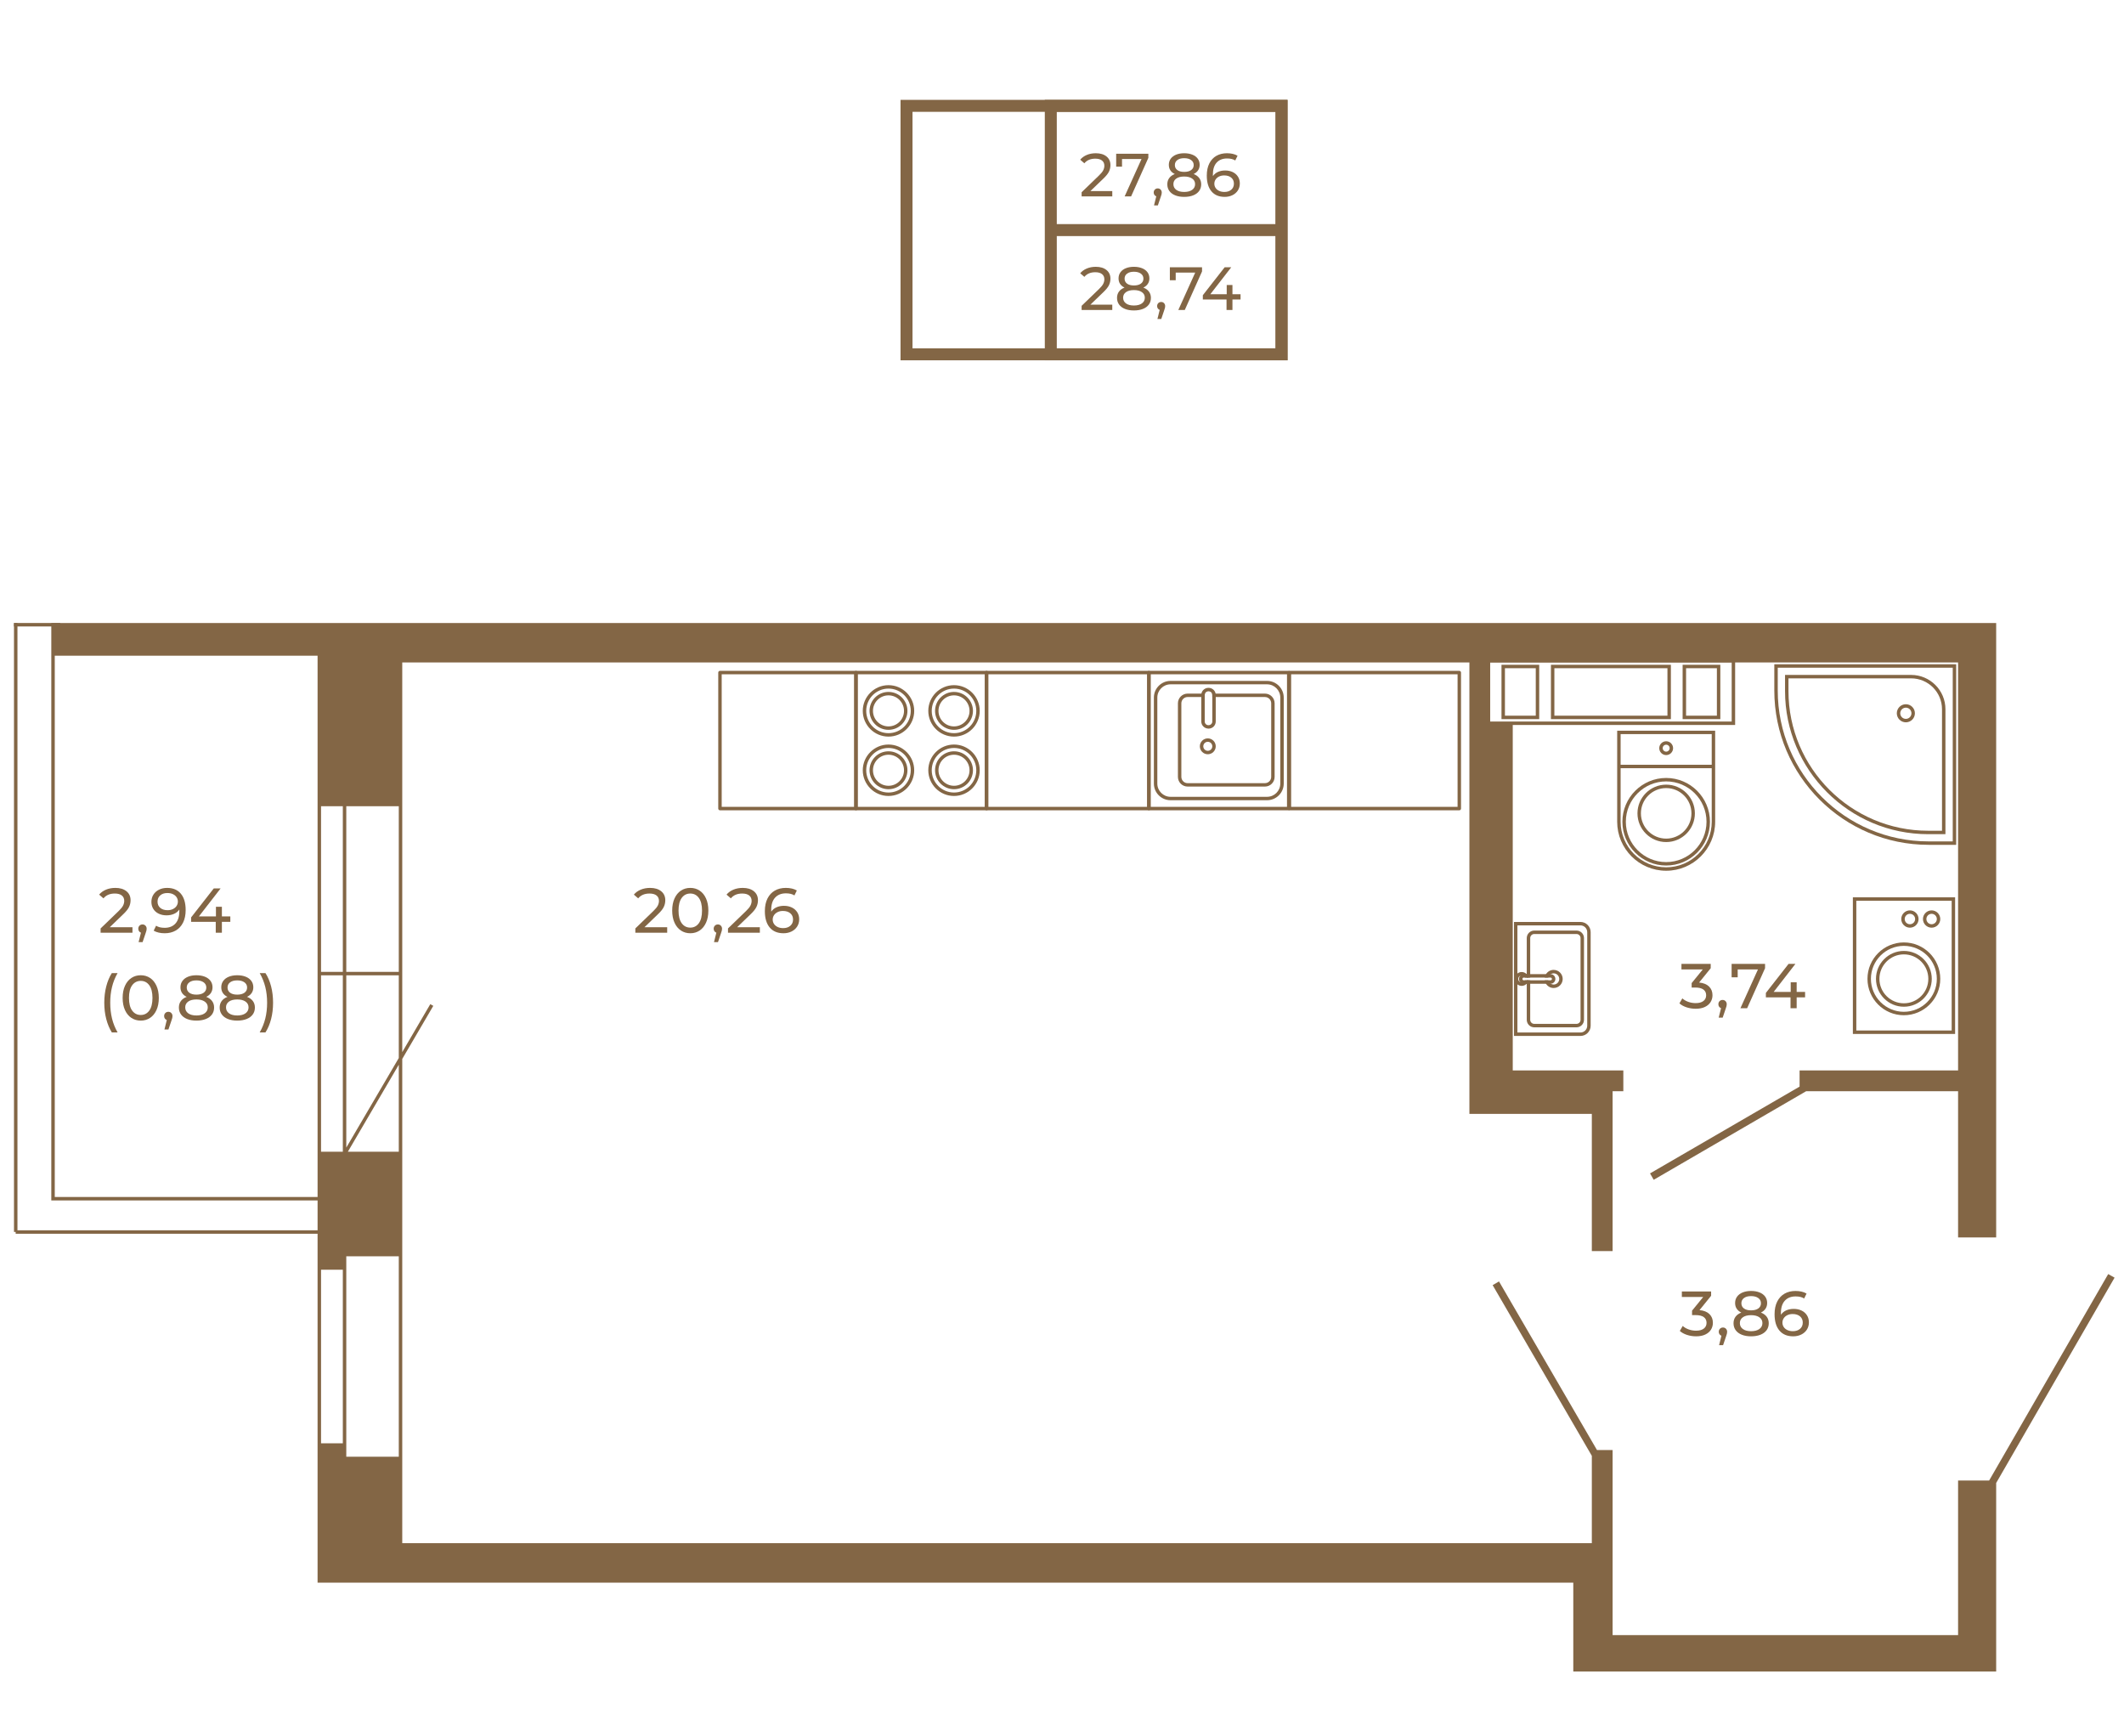 <?xml version="1.0" encoding="UTF-8"?>
<!DOCTYPE svg PUBLIC "-//W3C//DTD SVG 1.1//EN" "http://www.w3.org/Graphics/SVG/1.1/DTD/svg11.dtd">
<!-- Creator: CorelDRAW 2020 (64-Bit) -->
<svg xmlns="http://www.w3.org/2000/svg" xml:space="preserve" width="2096px" height="1713px" version="1.1" style="shape-rendering:geometricPrecision; text-rendering:geometricPrecision; image-rendering:optimizeQuality; fill-rule:evenodd; clip-rule:evenodd"
viewBox="0 0 4142.55 3385.19"
 xmlns:xlink="http://www.w3.org/1999/xlink"
 xmlns:xodm="http://www.corel.com/coreldraw/odm/2003">
 <defs>
  <style type="text/css">
   <![CDATA[
    .str0 {stroke:#836645;stroke-width:23.35;stroke-miterlimit:10}
    .fil1 {fill:none}
    .fil2 {fill:none;fill-rule:nonzero}
    .fil0 {fill:#836645;fill-rule:nonzero}
   ]]>
  </style>
 </defs>
 <g id="Слой_x0020_1">
  <g id="_2650053535008">
   <g>
    <g>
     <g>
      <g>
       <g>
        <g>
         <path class="fil0" d="M3249.63 1697.8c-52.69,0 -95.55,-42.86 -95.55,-95.55l0 -177.56 191.09 0 0 177.56c0,52.69 -42.86,95.55 -95.54,95.55zm-88.84 -266.4l0 0 0 170.85c0,48.99 39.85,88.84 88.84,88.84 48.98,0 88.84,-39.85 88.84,-88.84l0 -170.85 -177.68 0z"/>
        </g>
       </g>
      </g>
     </g>
    </g>
   </g>
   <g>
    <g>
     <g>
      <g>
       <g>
        <g>
         <path class="fil0" d="M3249.63 1472.26c-7.44,0 -13.49,-6.06 -13.49,-13.49 0,-7.44 6.05,-13.49 13.49,-13.49 7.43,0 13.48,6.05 13.48,13.49 0,7.43 -6.05,13.49 -13.48,13.49zm0 -20.27l0 0c-3.74,0 -6.78,3.04 -6.78,6.78 0,3.74 3.04,6.78 6.78,6.78 3.74,0 6.78,-3.04 6.78,-6.78 0,-3.74 -3.04,-6.78 -6.78,-6.78z"/>
        </g>
       </g>
      </g>
     </g>
    </g>
   </g>
   <g>
    <g>
     <g>
      <g>
       <g>
        <g>
         <polygon class="fil0" points="3341.82,1497.83 3157.43,1497.83 3157.43,1491.12 3341.82,1491.12 "/>
        </g>
       </g>
      </g>
     </g>
    </g>
   </g>
   <g>
    <g>
     <g>
      <g>
       <g>
        <g>
         <path class="fil0" d="M3249.63 1687.63c-47.08,0 -85.38,-38.3 -85.38,-85.38 0,-47.08 38.3,-85.38 85.38,-85.38 47.08,0 85.38,38.3 85.38,85.38 0,47.08 -38.3,85.38 -85.38,85.38zm0 -164.05l0 0c-43.38,0 -78.67,35.29 -78.67,78.67 0,43.38 35.29,78.67 78.67,78.67 43.38,0 78.67,-35.29 78.67,-78.67 0,-43.38 -35.29,-78.67 -78.67,-78.67z"/>
        </g>
       </g>
      </g>
     </g>
    </g>
   </g>
   <g>
    <g>
     <g>
      <g>
       <g>
        <g>
         <path class="fil0" d="M3249.63 1641.87c-30.87,0 -55.99,-25.12 -55.99,-55.99 0,-30.87 25.12,-55.99 55.99,-55.99 30.87,0 55.99,25.12 55.99,55.99 0,30.87 -25.12,55.99 -55.99,55.99zm0 -105.27l0 0c-27.18,0 -49.28,22.1 -49.28,49.28 0,27.17 22.1,49.28 49.28,49.28 27.17,0 49.28,-22.11 49.28,-49.28 0,-27.18 -22.11,-49.28 -49.28,-49.28z"/>
        </g>
       </g>
      </g>
     </g>
    </g>
   </g>
  </g>
  <g id="_2650053470448">
   <g>
    <g>
     <g>
      <g>
       <g>
        <g>
         <path class="fil0" d="M3082.48 1797.65l-129.65 0 0 222.29 129.65 0c10.96,0 19.85,-8.94 19.85,-19.9l0 -182.49c0,-10.97 -8.89,-19.9 -19.85,-19.9zm13.18 202.39l0 0c0,7.26 -5.92,13.19 -13.18,13.19l-122.98 0 0 -208.87 122.98 0c7.26,0 13.18,5.93 13.18,13.19l0 182.49z"/>
        </g>
       </g>
      </g>
     </g>
    </g>
   </g>
   <g>
    <g>
     <g>
      <g>
       <g>
        <g>
         <path class="fil0" d="M3074.67 1814.44l-82.28 0c-8.1,0 -14.67,6.56 -14.67,14.67l0 76.99 6.72 0 0 -76.99c0,-4.4 3.56,-7.96 7.95,-7.96l82.28 0c4.4,0 7.96,3.56 7.96,7.96l0 159.37c0,4.4 -3.56,7.95 -7.96,7.95l-82.28 0c-4.39,0 -7.95,-3.55 -7.95,-7.95l0 -76.99 -6.72 0 0 76.99c0,8.1 6.57,14.67 14.67,14.67l82.28 0c8.1,0 14.67,-6.57 14.67,-14.67l0 -159.37c0,-8.11 -6.57,-14.67 -14.67,-14.67z"/>
        </g>
       </g>
      </g>
     </g>
    </g>
   </g>
   <g>
    <g>
     <g>
      <g>
       <g>
        <g>
         <path class="fil0" d="M3030.18 1891.14c-6.28,0 -11.81,3.31 -14.92,8.3 -1.29,1.97 -2.12,4.24 -2.47,6.66l6.81 0c0.7,-2.81 2.52,-5.18 4.94,-6.62 1.63,-1.03 3.56,-1.62 5.64,-1.62 6.02,0 10.91,4.93 10.91,10.96 0,6.02 -4.89,10.91 -10.91,10.91 -2.08,0 -3.96,-0.59 -5.59,-1.58 -2.47,-1.43 -4.29,-3.8 -4.99,-6.66l-6.81 0c0.35,2.41 1.18,4.69 2.47,6.71 3.11,4.94 8.64,8.25 14.92,8.25 9.72,0 17.63,-7.95 17.63,-17.63 0,-9.73 -7.91,-17.68 -17.63,-17.68z"/>
        </g>
       </g>
      </g>
     </g>
    </g>
   </g>
   <g>
    <g>
     <g>
      <g>
       <g>
        <g>
         <path class="fil0" d="M2974.02 1911.49c-1.04,2.41 -3.41,4.1 -6.22,4.1 -1.09,0 -2.18,-0.3 -3.07,-0.8 -2.22,-1.08 -3.7,-3.35 -3.7,-5.97 0,-2.67 1.53,-4.94 3.75,-6.08 0.89,-0.49 1.93,-0.74 3.02,-0.74 2.81,0 5.18,1.68 6.22,4.1l7.01 0c-0.49,-2.42 -1.68,-4.64 -3.31,-6.42 -0.05,-0.1 -0.14,-0.2 -0.19,-0.24 -2.47,-2.57 -5.93,-4.16 -9.73,-4.16 -3.11,0 -5.98,1.09 -8.3,2.87 -3.16,2.52 -5.19,6.37 -5.19,10.67 0,4.3 2.03,8.15 5.19,10.62 2.32,1.77 5.19,2.86 8.3,2.86 3.8,0 7.21,-1.58 9.68,-4.1 0.1,-0.1 0.15,-0.2 0.24,-0.29 1.68,-1.78 2.82,-4.01 3.31,-6.42l-7.01 0z"/>
        </g>
       </g>
      </g>
     </g>
    </g>
   </g>
   <g>
    <g>
     <g>
      <g>
       <g>
        <g>
         <path class="fil0" d="M3024.54 1899.48c-0.09,-0.04 -0.24,-0.04 -0.39,-0.04l-52.25 0c-2.87,0 -5.44,1.28 -7.12,3.3 -1.43,1.64 -2.27,3.76 -2.27,6.08 0,2.27 0.79,4.34 2.22,5.97 1.68,2.08 4.25,3.41 7.17,3.41l52.25 0c0.15,0 0.3,0 0.44,-0.05 4.99,-0.19 8.94,-4.34 8.94,-9.33 0,-5.04 -4,-9.19 -8.99,-9.34zm-0.39 12.01l0 0 -52.25 0c-1.49,0 -2.67,-1.19 -2.67,-2.67 0,-1.48 1.18,-2.72 2.67,-2.72l52.25 0c1.48,0 2.67,1.24 2.67,2.72 0,1.48 -1.19,2.67 -2.67,2.67z"/>
        </g>
       </g>
      </g>
     </g>
    </g>
   </g>
  </g>
  <g id="_2650053474912">
   <g>
    <g>
     <g>
      <g>
       <g>
        <g>
         <path class="fil0" d="M3815.23 1647.27l-53.87 0c-165.88,0 -300.83,-134.95 -300.83,-300.83l0 -51.28 354.7 0 0 352.11zm-347.99 -345.4l0 0 0 44.57c0,162.18 131.94,294.12 294.12,294.12l47.17 0 0 -338.69 -341.29 0z"/>
        </g>
       </g>
      </g>
     </g>
    </g>
   </g>
   <g>
    <g>
     <g>
      <g>
       <g>
        <g>
         <path class="fil0" d="M3794.3 1626.49l-33.78 0c-153.88,0 -279.06,-125.18 -279.06,-279.05l0 -31.5 245.95 0c36.88,0 66.89,30.01 66.89,66.89l0 243.66zm-306.14 -303.85l0 0 0 24.8c0,150.17 122.18,272.35 272.36,272.35l27.08 0 0 -236.96c0,-33.19 -27,-60.19 -60.19,-60.19l-239.25 0z"/>
        </g>
       </g>
      </g>
     </g>
    </g>
   </g>
   <g>
    <g>
     <g>
      <g>
       <g>
        <g>
         <path class="fil0" d="M3717.09 1408.35c-9.73,0 -17.64,-7.92 -17.64,-17.64 0,-9.73 7.91,-17.64 17.64,-17.64 9.73,0 17.64,7.91 17.64,17.64 0,9.72 -7.91,17.64 -17.64,17.64zm0 -28.57l0 0c-6.03,0 -10.93,4.9 -10.93,10.93 0,6.03 4.9,10.93 10.93,10.93 6.03,0 10.93,-4.9 10.93,-10.93 0,-6.03 -4.9,-10.93 -10.93,-10.93z"/>
        </g>
       </g>
      </g>
     </g>
    </g>
   </g>
  </g>
  <g id="_2650053477840">
   <g>
    <g>
     <g>
      <g>
       <g>
        <g>
         <path class="fil0" d="M3813.16 2016.04l-199.41 0 0 -266.41 199.41 0 0 266.41zm-192.7 -6.71l0 0 186 0 0 -252.99 -186 0 0 252.99z"/>
        </g>
       </g>
      </g>
     </g>
    </g>
   </g>
   <g>
    <g>
     <g>
      <g>
       <g>
        <g>
         <g>
          <path class="fil0" d="M3713.22 1962.98c-30,0 -54.4,-24.41 -54.4,-54.4 0,-30 24.4,-54.41 54.4,-54.41 30,0 54.41,24.41 54.41,54.41 0,29.99 -24.41,54.4 -54.41,54.4zm0 -102.1l0 0c-26.3,0 -47.7,21.39 -47.7,47.7 0,26.3 21.4,47.69 47.7,47.69 26.31,0 47.7,-21.39 47.7,-47.69 0,-26.31 -21.39,-47.7 -47.7,-47.7z"/>
         </g>
        </g>
       </g>
      </g>
     </g>
    </g>
    <g>
     <g>
      <g>
       <g>
        <g>
         <g>
          <path class="fil0" d="M3713.22 1979.56c-39.14,0 -70.99,-31.84 -70.99,-70.98 0,-39.15 31.85,-70.99 70.99,-70.99 39.14,0 70.99,31.84 70.99,70.99 0,39.14 -31.85,70.98 -70.99,70.98zm0 -135.27l0 0c-35.44,0 -64.28,28.84 -64.28,64.29 0,35.44 28.84,64.28 64.28,64.28 35.44,0 64.28,-28.84 64.28,-64.28 0,-35.45 -28.84,-64.29 -64.28,-64.29z"/>
         </g>
        </g>
       </g>
      </g>
     </g>
    </g>
   </g>
   <g>
    <g>
     <g>
      <g>
       <g>
        <g>
         <g>
          <path class="fil0" d="M3767.33 1808.83c-9.31,0 -16.88,-7.57 -16.88,-16.88 0,-9.3 7.57,-16.87 16.88,-16.87 9.3,0 16.88,7.57 16.88,16.87 0,9.31 -7.58,16.88 -16.88,16.88zm0 -27.05l0 0c-5.62,0 -10.18,4.56 -10.18,10.17 0,5.61 4.56,10.18 10.18,10.18 5.61,0 10.17,-4.57 10.17,-10.18 0,-5.61 -4.56,-10.17 -10.17,-10.17z"/>
         </g>
        </g>
       </g>
      </g>
     </g>
    </g>
    <g>
     <g>
      <g>
       <g>
        <g>
         <g>
          <path class="fil0" d="M3725 1808.83c-9.3,0 -16.88,-7.57 -16.88,-16.88 0,-9.3 7.58,-16.87 16.88,-16.87 9.31,0 16.88,7.57 16.88,16.87 0,9.31 -7.57,16.88 -16.88,16.88zm0 -27.05l0 0c-5.61,0 -10.17,4.56 -10.17,10.17 0,5.61 4.56,10.18 10.17,10.18 5.61,0 10.18,-4.57 10.18,-10.18 0,-5.61 -4.57,-10.17 -10.18,-10.17z"/>
         </g>
        </g>
       </g>
      </g>
     </g>
    </g>
   </g>
  </g>
  <g id="_2650053484752">
   <g>
    <g>
     <g>
      <g>
       <g>
        <g>
         <path class="fil0" d="M1924.1 1579.91l-254.68 0c-1.85,0 -3.35,-1.5 -3.35,-3.35l0 -265.22c0,-1.85 1.5,-3.36 3.35,-3.36l254.68 0c1.86,0 3.36,1.51 3.36,3.36l0 265.22c0,1.85 -1.5,3.35 -3.36,3.35zm-251.33 -6.71l0 0 247.98 0 0 -258.51 -247.98 0 0 258.51z"/>
        </g>
       </g>
      </g>
     </g>
    </g>
   </g>
   <g>
    <g>
     <g>
      <g>
       <g>
        <g>
         <g>
          <g>
           <path class="fil0" d="M1860.66 1423.03c-20.39,0 -36.97,-16.59 -36.97,-36.97 0,-20.39 16.58,-36.97 36.97,-36.97 20.39,0 36.97,16.58 36.97,36.97 0,20.38 -16.58,36.97 -36.97,36.97zm0 -67.24l0 0c-16.69,0 -30.27,13.58 -30.27,30.27 0,16.69 13.58,30.26 30.27,30.26 16.69,0 30.27,-13.57 30.27,-30.26 0,-16.69 -13.58,-30.27 -30.27,-30.27z"/>
          </g>
         </g>
        </g>
       </g>
      </g>
     </g>
     <g>
      <g>
       <g>
        <g>
         <g>
          <g>
           <path class="fil0" d="M1860.66 1436.21c-27.65,0 -50.15,-22.5 -50.15,-50.15 0,-27.66 22.5,-50.15 50.15,-50.15 27.65,0 50.15,22.49 50.15,50.15 0,27.65 -22.5,50.15 -50.15,50.15zm0 -93.6l0 0c-23.96,0 -43.45,19.49 -43.45,43.45 0,23.96 19.49,43.45 43.45,43.45 23.96,0 43.45,-19.49 43.45,-43.45 0,-23.96 -19.49,-43.45 -43.45,-43.45z"/>
          </g>
         </g>
        </g>
       </g>
      </g>
     </g>
    </g>
    <g>
     <g>
      <g>
       <g>
        <g>
         <g>
          <g>
           <path class="fil0" d="M1860.66 1538.81c-20.39,0 -36.97,-16.59 -36.97,-36.97 0,-20.39 16.58,-36.98 36.97,-36.98 20.39,0 36.97,16.59 36.97,36.98 0,20.38 -16.58,36.97 -36.97,36.97zm0 -67.24l0 0c-16.69,0 -30.27,13.58 -30.27,30.27 0,16.69 13.58,30.26 30.27,30.26 16.69,0 30.27,-13.57 30.27,-30.26 0,-16.69 -13.58,-30.27 -30.27,-30.27z"/>
          </g>
         </g>
        </g>
       </g>
      </g>
     </g>
     <g>
      <g>
       <g>
        <g>
         <g>
          <g>
           <path class="fil0" d="M1860.66 1551.99c-27.65,0 -50.15,-22.5 -50.15,-50.15 0,-27.66 22.5,-50.16 50.15,-50.16 27.65,0 50.15,22.5 50.15,50.16 0,27.65 -22.5,50.15 -50.15,50.15zm0 -93.6l0 0c-23.96,0 -43.45,19.49 -43.45,43.45 0,23.95 19.49,43.44 43.45,43.44 23.96,0 43.45,-19.49 43.45,-43.44 0,-23.96 -19.49,-43.45 -43.45,-43.45z"/>
          </g>
         </g>
        </g>
       </g>
      </g>
     </g>
    </g>
    <g>
     <g>
      <g>
       <g>
        <g>
         <g>
          <g>
           <path class="fil0" d="M1732.86 1423.03c-20.38,0 -36.97,-16.59 -36.97,-36.97 0,-20.39 16.59,-36.97 36.97,-36.97 20.39,0 36.98,16.58 36.98,36.97 0,20.38 -16.59,36.97 -36.98,36.97zm0 -67.24l0 0c-16.68,0 -30.26,13.58 -30.26,30.27 0,16.69 13.58,30.26 30.26,30.26 16.69,0 30.27,-13.57 30.27,-30.26 0,-16.69 -13.58,-30.27 -30.27,-30.27z"/>
          </g>
         </g>
        </g>
       </g>
      </g>
     </g>
     <g>
      <g>
       <g>
        <g>
         <g>
          <g>
           <path class="fil0" d="M1732.86 1436.21c-27.65,0 -50.15,-22.5 -50.15,-50.15 0,-27.66 22.5,-50.15 50.15,-50.15 27.66,0 50.16,22.49 50.16,50.15 0,27.65 -22.5,50.15 -50.16,50.15zm0 -93.6l0 0c-23.95,0 -43.44,19.49 -43.44,43.45 0,23.96 19.49,43.45 43.44,43.45 23.96,0 43.45,-19.49 43.45,-43.45 0,-23.96 -19.49,-43.45 -43.45,-43.45z"/>
          </g>
         </g>
        </g>
       </g>
      </g>
     </g>
    </g>
    <g>
     <g>
      <g>
       <g>
        <g>
         <g>
          <g>
           <path class="fil0" d="M1732.86 1538.81c-20.38,0 -36.97,-16.59 -36.97,-36.97 0,-20.39 16.59,-36.98 36.97,-36.98 20.39,0 36.98,16.59 36.98,36.98 0,20.38 -16.59,36.97 -36.98,36.97zm0 -67.24l0 0c-16.68,0 -30.26,13.58 -30.26,30.27 0,16.69 13.58,30.26 30.26,30.26 16.69,0 30.27,-13.57 30.27,-30.26 0,-16.69 -13.58,-30.27 -30.27,-30.27z"/>
          </g>
         </g>
        </g>
       </g>
      </g>
     </g>
     <g>
      <g>
       <g>
        <g>
         <g>
          <g>
           <path class="fil0" d="M1732.86 1551.99c-27.65,0 -50.15,-22.5 -50.15,-50.15 0,-27.66 22.5,-50.16 50.15,-50.16 27.66,0 50.16,22.5 50.16,50.16 0,27.65 -22.5,50.15 -50.16,50.15zm0 -93.6l0 0c-23.95,0 -43.44,19.49 -43.44,43.45 0,23.95 19.49,43.44 43.44,43.44 23.96,0 43.45,-19.49 43.45,-43.44 0,-23.96 -19.49,-43.45 -43.45,-43.45z"/>
          </g>
         </g>
        </g>
       </g>
      </g>
     </g>
    </g>
   </g>
  </g>
  <g id="_2650053493392">
   <g>
    <g>
     <g>
      <g>
       <g>
        <path class="fil0" d="M2240.69 1579.91l-316.59 0c-1.85,0 -3.35,-1.5 -3.35,-3.35l0 -265.22c0,-1.85 1.5,-3.36 3.35,-3.36l316.59 0c1.85,0 3.35,1.51 3.35,3.36l0 265.22c0,1.85 -1.5,3.35 -3.35,3.35zm-313.23 -6.71l0 0 309.88 0 0 -258.51 -309.88 0 0 258.51z"/>
       </g>
      </g>
     </g>
    </g>
   </g>
  </g>
  <g id="_2650053502080">
   <g>
    <g>
     <g>
      <g>
       <g>
        <path class="fil0" d="M2846.15 1579.91l-331.32 0c-1.85,0 -3.36,-1.5 -3.36,-3.35l0 -265.22c0,-1.85 1.51,-3.36 3.36,-3.36l331.32 0c1.85,0 3.35,1.51 3.35,3.36l0 265.22c0,1.85 -1.5,3.35 -3.35,3.35zm-327.97 -6.71l0 0 324.61 0 0 -258.51 -324.61 0 0 258.51z"/>
       </g>
      </g>
     </g>
    </g>
   </g>
  </g>
  <g id="_2650053503424">
   <g>
    <g>
     <g>
      <g>
       <g>
        <path class="fil0" d="M1669.42 1579.91l-265.22 0c-1.85,0 -3.35,-1.5 -3.35,-3.35l0 -265.22c0,-1.85 1.5,-3.36 3.35,-3.36l265.22 0c1.85,0 3.35,1.51 3.35,3.36l0 265.22c0,1.85 -1.5,3.35 -3.35,3.35zm-261.86 -6.71l0 0 258.51 0 0 -258.51 -258.51 0 0 258.51z"/>
       </g>
      </g>
     </g>
    </g>
   </g>
  </g>
  <g id="_2650053504432">
   <g>
    <g>
     <g>
      <g>
       <g>
        <g>
         <path class="fil0" d="M2513.47 1308.01l-272.72 0c-1.83,0 -3.36,1.48 -3.36,3.31l0 265.26c0,1.83 1.53,3.31 3.36,3.31l272.72 0c1.83,0 3.31,-1.48 3.31,-3.31l0 -265.26c0,-1.83 -1.48,-3.31 -3.31,-3.31zm-3.36 265.21l0 0 -266 0 0 -258.55 266 0 0 258.55z"/>
        </g>
       </g>
      </g>
     </g>
    </g>
   </g>
   <g>
    <g>
     <g>
      <g>
       <g>
        <g>
         <path class="fil0" d="M2471.24 1327.62l-188.26 0c-17.93,0 -32.5,14.56 -32.5,32.44l0 167.78c0,17.87 14.57,32.44 32.5,32.44l188.26 0c17.93,0 32.5,-14.57 32.5,-32.44l0 -167.78c0,-17.88 -14.57,-32.44 -32.5,-32.44zm25.78 200.22l0 0c0,14.17 -11.55,25.78 -25.78,25.78l-188.26 0c-14.23,0 -25.79,-11.61 -25.79,-25.78l0 -167.78c0,-14.17 11.56,-25.78 25.79,-25.78l188.26 0c14.23,0 25.78,11.61 25.78,25.78l0 167.78z"/>
        </g>
       </g>
      </g>
     </g>
    </g>
   </g>
   <g>
    <g>
     <g>
      <g>
       <g>
        <g>
         <path class="fil0" d="M2467.05 1352.36l-103.13 0c0.3,0.79 0.5,1.73 0.5,2.66l0 4.01 102.63 0c6.76,0 12.25,5.48 12.25,12.24l0 143.48c0,6.76 -5.49,12.25 -12.25,12.25l-150.79 0c-6.71,0 -12.2,-5.49 -12.2,-12.25l0 -143.48c0,-6.76 5.49,-12.24 12.2,-12.24l33.39 0 0 -4.01c0,-0.93 0.2,-1.87 0.49,-2.66l-33.88 0c-10.42,0 -18.91,8.49 -18.91,18.91l0 143.48c0,10.47 8.49,18.91 18.91,18.91l150.79 0c10.47,0 18.91,-8.44 18.91,-18.91l0 -143.48c0,-10.42 -8.44,-18.91 -18.91,-18.91z"/>
        </g>
       </g>
      </g>
     </g>
    </g>
   </g>
   <g>
    <g>
     <g>
      <g>
       <g>
        <g>
         <path class="fil0" d="M2355.63 1439.68c-8.55,0 -15.51,6.91 -15.51,15.46 0,8.54 6.96,15.5 15.51,15.5 8.54,0 15.5,-6.96 15.5,-15.5 0,-8.55 -6.96,-15.46 -15.5,-15.46zm0 24.25l0 0c-4.84,0 -8.79,-3.91 -8.79,-8.79 0,-4.85 3.95,-8.8 8.79,-8.8 4.84,0 8.79,3.95 8.79,8.8 0,4.88 -3.95,8.79 -8.79,8.79z"/>
        </g>
       </g>
      </g>
     </g>
    </g>
   </g>
   <g>
    <g>
     <g>
      <g>
       <g>
        <g>
         <path class="fil0" d="M2370.89 1352.36c-1.24,-6.37 -6.87,-11.21 -13.63,-11.21l-0.45 0c-6.76,0 -12.4,4.84 -13.63,11.21 -0.15,0.89 -0.25,1.78 -0.25,2.66l0 51.77c0,7.65 6.23,13.87 14.33,13.87 7.65,0 13.87,-6.22 13.87,-13.87l0 -51.77c0,-0.88 -0.1,-1.77 -0.24,-2.66zm-6.47 54.43l0 0c0,3.99 -3.21,7.2 -7.61,7.2 -3.95,0 -7.16,-3.21 -7.16,-7.2l0 -51.77c0,-0.93 0.2,-1.87 0.49,-2.66 1.09,-2.67 3.66,-4.5 6.67,-4.5l0.45 0c3.01,0 5.58,1.83 6.66,4.5 0.3,0.79 0.5,1.73 0.5,2.66l0 51.77z"/>
        </g>
       </g>
      </g>
     </g>
    </g>
   </g>
  </g>
  <g id="_2650053522144">
   <g>
    <g>
     <g>
      <g>
       <g>
        <path class="fil0" d="M3384.13 1413.54l-484.56 0 0 -128.77 484.56 0 0 128.77zm-477.85 -6.71l0 0 471.14 0 0 -115.35 -471.14 0 0 115.35z"/>
       </g>
      </g>
     </g>
    </g>
   </g>
  </g>
  <g id="_2650053526560">
   <g>
    <g>
     <g>
      <g>
       <g>
        <path class="fil0" d="M3355.25 1402.14l-73.54 0 0 -105.97 73.54 0 0 105.97zm-66.83 -6.71l0 0 60.12 0 0 -92.55 -60.12 0 0 92.55z"/>
       </g>
      </g>
     </g>
    </g>
   </g>
  </g>
  <g id="_2650053529536">
   <g>
    <g>
     <g>
      <g>
       <g>
        <path class="fil0" d="M3001.99 1402.14l-73.54 0 0 -105.97 73.54 0 0 105.97zm-66.83 -6.71l0 0 60.13 0 0 -92.55 -60.13 0 0 92.55z"/>
       </g>
      </g>
     </g>
    </g>
   </g>
  </g>
  <g id="_2653883771344">
   <g>
    <g>
     <g>
      <g>
       <g>
        <path class="fil0" d="M3258.82 1402.14l-233.94 0 0 -105.97 233.94 0 0 105.97zm-227.23 -6.71l0 0 220.52 0 0 -92.55 -220.52 0 0 92.55z"/>
       </g>
      </g>
     </g>
    </g>
   </g>
  </g>
  <g id="_2653883772112">
   <g>
    <path class="fil0" d="M4111.75 2484.29l-232.22 402.59 -60.57 0 0 301.51 -673.81 0 0 -360.98 -30.49 0 -191.06 -328.74 -12.41 7.19 193.45 332.88 0 170.36 -2320.1 0 0 -944.38 60.56 -103.48 -5.89 -3.27 -54.67 93.46 0 -759.86 2081.33 0 0 880.33 238.77 0 0 267.52 40.51 0 0 -311.74 20.92 0 0 -40.53 -215.67 0 0 -677.07 -44.23 0 0 -118.51 912.79 0 0 795.58 -309.13 0 0 31.59 -291.69 169.27 7.18 12.42 297.37 -172.75 296.27 0 0 285.16 74.29 0 0 -1198.17 -3793.2 0 0 1126.06 519.35 0 0 58.17 -585.36 0 0 -1184.23 -6.75 0 0 1187.5 3.27 0 0 3.48 588.84 0 0 680.35 2449.07 0 0 173.4 824.78 0 0 -367.73 230.92 -400.4 -12.42 -6.98zm-3492.35 -150.31l0 0 -512.6 0 0 -1055.48 512.6 0 0 1055.48zm49.24 480.36l0 0 -42.48 0 0 -338.54 42.48 0 0 338.54zm0 -568.59l0 0 -42.48 0 0 -343.99 42.48 0 0 343.99zm0 -350.74l0 0 -42.48 0 0 -323.07 42.48 0 0 323.07zm109.14 945.47l0 0 -102.39 0 0 -390.83 102.39 0 0 390.83zm0 -594.73l0 0 -99.34 0 99.34 -169.71 0 169.71zm0 -182.78l0 0 -102.39 174.72 0 -335.93 102.39 0 0 161.21zm0 -167.96l0 0 -102.39 0 0 -323.07 102.39 0 0 323.07z"/>
   </g>
  </g>
  <g id="_2653883706496">
   <path class="fil0" d="M1301.26 1807.96l0 10.75 -62.13 0 0 -8.4 35.2 -33.98c4.28,-4.11 7.16,-7.67 8.65,-10.68 1.48,-3.01 2.22,-6.03 2.22,-9.08 0,-4.53 -1.58,-8.05 -4.75,-10.56 -3.18,-2.51 -7.73,-3.77 -13.65,-3.77 -9.56,0 -16.93,3.13 -22.12,9.39l-8.4 -7.29c3.38,-4.12 7.81,-7.33 13.28,-9.64 5.48,-2.3 11.59,-3.45 18.35,-3.45 9.06,0 16.26,2.16 21.62,6.48 5.35,4.33 8.02,10.19 8.02,17.6 0,4.62 -0.98,8.98 -2.96,13.1 -1.98,4.12 -5.72,8.81 -11.24,14.08l-26.44 25.45 44.35 0z"/>
   <path id="1" class="fil0" d="M1346.35 1819.69c-6.84,0 -12.91,-1.75 -18.22,-5.25 -5.31,-3.5 -9.49,-8.58 -12.54,-15.25 -3.05,-6.67 -4.57,-14.58 -4.57,-23.72 0,-9.14 1.52,-17.05 4.57,-23.72 3.05,-6.67 7.23,-11.75 12.54,-15.25 5.31,-3.5 11.38,-5.25 18.22,-5.25 6.75,0 12.78,1.75 18.09,5.25 5.32,3.5 9.5,8.58 12.54,15.25 3.05,6.67 4.57,14.58 4.57,23.72 0,9.14 -1.52,17.05 -4.57,23.72 -3.04,6.67 -7.22,11.75 -12.54,15.25 -5.31,3.5 -11.34,5.25 -18.09,5.25zm0 -10.99c6.91,0 12.45,-2.84 16.61,-8.52 4.16,-5.69 6.24,-13.92 6.24,-24.71 0,-10.79 -2.08,-19.02 -6.24,-24.71 -4.16,-5.68 -9.7,-8.52 -16.61,-8.52 -7,0 -12.58,2.84 -16.74,8.52 -4.16,5.69 -6.24,13.92 -6.24,24.71 0,10.79 2.08,19.02 6.24,24.71 4.16,5.68 9.74,8.52 16.74,8.52z"/>
   <path id="2" class="fil0" d="M1400.21 1802.52c2.3,0 4.22,0.81 5.74,2.41 1.52,1.61 2.29,3.6 2.29,5.99 0,1.24 -0.15,2.43 -0.44,3.59 -0.28,1.15 -0.84,2.92 -1.66,5.31l-5.81 17.17 -7.78 0 4.57 -18.41c-1.57,-0.57 -2.82,-1.54 -3.77,-2.9 -0.94,-1.36 -1.42,-2.95 -1.42,-4.76 0,-2.47 0.78,-4.48 2.35,-6.05 1.56,-1.57 3.54,-2.35 5.93,-2.35z"/>
   <path id="3" class="fil0" d="M1481.99 1807.96l0 10.75 -62.14 0 0 -8.4 35.2 -33.98c4.29,-4.11 7.17,-7.67 8.65,-10.68 1.48,-3.01 2.23,-6.03 2.23,-9.08 0,-4.53 -1.59,-8.05 -4.76,-10.56 -3.17,-2.51 -7.72,-3.77 -13.65,-3.77 -9.55,0 -16.92,3.13 -22.11,9.39l-8.4 -7.29c3.37,-4.12 7.8,-7.33 13.28,-9.64 5.47,-2.3 11.59,-3.45 18.34,-3.45 9.06,0 16.27,2.16 21.62,6.48 5.35,4.33 8.03,10.19 8.03,17.6 0,4.62 -0.99,8.98 -2.97,13.1 -1.97,4.12 -5.72,8.81 -11.24,14.08l-26.43 25.45 44.35 0z"/>
   <path id="4" class="fil0" d="M1529.05 1766.21c5.68,0 10.77,1.07 15.26,3.21 4.48,2.14 8,5.21 10.56,9.2 2.55,3.99 3.83,8.59 3.83,13.77 0,5.44 -1.34,10.22 -4.02,14.33 -2.68,4.12 -6.34,7.31 -10.99,9.58 -4.66,2.26 -9.86,3.39 -15.63,3.39 -11.61,0 -20.57,-3.74 -26.87,-11.24 -6.3,-7.49 -9.45,-18.12 -9.45,-31.87 0,-9.63 1.71,-17.85 5.13,-24.64 3.42,-6.8 8.19,-11.94 14.33,-15.44 6.13,-3.5 13.28,-5.25 21.43,-5.25 4.2,0 8.16,0.43 11.86,1.29 3.71,0.87 6.92,2.12 9.63,3.77l-4.69 9.64c-4.12,-2.72 -9.63,-4.08 -16.55,-4.08 -8.98,0 -16.02,2.78 -21.12,8.34 -5.11,5.56 -7.66,13.65 -7.66,24.27 0,1.32 0.04,2.35 0.12,3.09 2.47,-3.71 5.87,-6.53 10.19,-8.46 4.33,-1.94 9.2,-2.9 14.64,-2.9zm-1.48 43.48c5.68,0 10.29,-1.52 13.83,-4.57 3.54,-3.05 5.31,-7.13 5.31,-12.23 0,-5.11 -1.79,-9.16 -5.37,-12.17 -3.58,-3.01 -8.38,-4.51 -14.39,-4.51 -3.87,0 -7.31,0.74 -10.32,2.22 -3,1.49 -5.35,3.5 -7.04,6.06 -1.68,2.55 -2.53,5.39 -2.53,8.52 0,3.05 0.8,5.83 2.41,8.34 1.61,2.51 3.95,4.53 7.04,6.05 3.09,1.53 6.78,2.29 11.06,2.29z"/>
  </g>
  <g id="_2653883706016">
   <path class="fil0" d="M258.35 1807.96l0 10.75 -62.14 0 0 -8.4 35.21 -33.98c4.28,-4.11 7.16,-7.67 8.64,-10.68 1.49,-3.01 2.23,-6.03 2.23,-9.08 0,-4.53 -1.59,-8.05 -4.76,-10.56 -3.17,-2.51 -7.72,-3.77 -13.65,-3.77 -9.55,0 -16.92,3.13 -22.11,9.39l-8.4 -7.29c3.38,-4.12 7.8,-7.33 13.28,-9.64 5.48,-2.3 11.59,-3.45 18.34,-3.45 9.06,0 16.27,2.16 21.62,6.48 5.36,4.33 8.03,10.19 8.03,17.6 0,4.62 -0.99,8.98 -2.96,13.1 -1.98,4.12 -5.73,8.81 -11.25,14.08l-26.43 25.45 44.35 0z"/>
   <path id="1" class="fil0" d="M277.99 1802.52c2.3,0 4.22,0.81 5.74,2.41 1.53,1.61 2.29,3.6 2.29,5.99 0,1.24 -0.15,2.43 -0.44,3.59 -0.28,1.15 -0.84,2.92 -1.66,5.31l-5.81 17.17 -7.78 0 4.57 -18.41c-1.56,-0.57 -2.82,-1.54 -3.77,-2.9 -0.94,-1.36 -1.42,-2.95 -1.42,-4.76 0,-2.47 0.78,-4.48 2.35,-6.05 1.56,-1.57 3.54,-2.35 5.93,-2.35z"/>
   <path id="2" class="fil0" d="M325.79 1731.25c11.61,0 20.57,3.74 26.87,11.24 6.3,7.49 9.45,18.12 9.45,31.87 0,9.63 -1.71,17.85 -5.13,24.64 -3.41,6.8 -8.19,11.94 -14.33,15.44 -6.13,3.5 -13.27,5.25 -21.43,5.25 -4.2,0 -8.15,-0.43 -11.86,-1.29 -3.7,-0.87 -6.91,-2.12 -9.63,-3.77l4.69 -9.64c4.2,2.72 9.76,4.08 16.68,4.08 8.98,0 16,-2.78 21.06,-8.34 5.07,-5.56 7.6,-13.65 7.6,-24.27l0 -3.09c-2.47,3.71 -5.89,6.53 -10.26,8.46 -4.36,1.94 -9.26,2.91 -14.7,2.91 -5.68,0 -10.76,-1.08 -15.25,-3.22 -4.49,-2.14 -7.99,-5.2 -10.5,-9.2 -2.51,-3.99 -3.77,-8.59 -3.77,-13.77 0,-5.44 1.34,-10.21 4.02,-14.33 2.67,-4.12 6.32,-7.31 10.93,-9.58 4.61,-2.26 9.8,-3.39 15.56,-3.39zm1.12 43.48c3.87,0 7.32,-0.74 10.37,-2.22 3.05,-1.49 5.42,-3.5 7.1,-6.06 1.69,-2.55 2.54,-5.39 2.54,-8.52 0,-3.05 -0.81,-5.83 -2.41,-8.34 -1.61,-2.51 -3.95,-4.53 -7.04,-6.05 -3.09,-1.53 -6.82,-2.29 -11.18,-2.29 -5.69,0 -10.28,1.53 -13.78,4.57 -3.5,3.05 -5.25,7.13 -5.25,12.23 0,5.11 1.77,9.17 5.32,12.17 3.54,3.01 8.31,4.51 14.33,4.51z"/>
   <polygon id="3" class="fil0" points="449.2,1797.46 432.77,1797.46 432.77,1818.71 420.79,1818.71 420.79,1797.46 372.73,1797.46 372.73,1788.81 416.96,1732.23 430.3,1732.23 387.93,1786.83 421.16,1786.83 421.16,1768.06 432.77,1768.06 432.77,1786.83 449.2,1786.83 "/>
   <path id="4" class="fil0" d="M218.08 2013.02c-4.7,-7.58 -8.32,-16.29 -10.87,-26.13 -2.56,-9.84 -3.83,-20.4 -3.83,-31.68 0,-11.29 1.27,-21.89 3.83,-31.81 2.55,-9.93 6.17,-18.59 10.87,-26l11.24 0c-4.94,8.64 -8.57,17.7 -10.87,27.17 -2.31,9.47 -3.46,19.68 -3.46,30.64 0,10.95 1.15,21.16 3.46,30.63 2.3,9.47 5.93,18.53 10.87,27.18l-11.24 0z"/>
   <path id="5" class="fil0" d="M274.53 1990.04c-6.84,0 -12.91,-1.75 -18.22,-5.25 -5.31,-3.5 -9.49,-8.58 -12.54,-15.25 -3.05,-6.68 -4.57,-14.58 -4.57,-23.72 0,-9.14 1.52,-17.05 4.57,-23.72 3.05,-6.67 7.23,-11.76 12.54,-15.25 5.31,-3.5 11.38,-5.26 18.22,-5.26 6.75,0 12.78,1.76 18.1,5.26 5.31,3.49 9.49,8.58 12.53,15.25 3.05,6.67 4.58,14.58 4.58,23.72 0,9.14 -1.53,17.04 -4.58,23.72 -3.04,6.67 -7.22,11.75 -12.53,15.25 -5.32,3.5 -11.35,5.25 -18.1,5.25zm0 -10.99c6.92,0 12.46,-2.84 16.61,-8.53 4.16,-5.68 6.24,-13.91 6.24,-24.7 0,-10.79 -2.08,-19.03 -6.24,-24.71 -4.15,-5.68 -9.69,-8.52 -16.61,-8.52 -7,0 -12.58,2.84 -16.74,8.52 -4.16,5.68 -6.24,13.92 -6.24,24.71 0,10.79 2.08,19.02 6.24,24.7 4.16,5.69 9.74,8.53 16.74,8.53z"/>
   <path id="6" class="fil0" d="M328.39 1972.87c2.3,0 4.22,0.8 5.74,2.41 1.53,1.61 2.29,3.6 2.29,5.99 0,1.24 -0.15,2.43 -0.44,3.58 -0.28,1.16 -0.84,2.93 -1.66,5.31l-5.81 17.17 -7.78 0 4.57 -18.4c-1.56,-0.58 -2.82,-1.54 -3.77,-2.9 -0.94,-1.36 -1.42,-2.95 -1.42,-4.76 0,-2.47 0.78,-4.49 2.35,-6.05 1.56,-1.57 3.54,-2.35 5.93,-2.35z"/>
   <path id="7" class="fil0" d="M402.26 1943.72c4.94,1.89 8.73,4.61 11.36,8.15 2.64,3.54 3.96,7.78 3.96,12.72 0,5.19 -1.4,9.7 -4.2,13.53 -2.8,3.83 -6.8,6.78 -11.98,8.83 -5.19,2.06 -11.29,3.09 -18.29,3.09 -6.92,0 -12.95,-1.03 -18.1,-3.09 -5.14,-2.05 -9.11,-5 -11.92,-8.83 -2.79,-3.83 -4.2,-8.34 -4.2,-13.53 0,-4.94 1.3,-9.18 3.9,-12.72 2.59,-3.54 6.36,-6.26 11.3,-8.15 -3.95,-1.9 -6.96,-4.41 -9.02,-7.54 -2.06,-3.13 -3.09,-6.83 -3.09,-11.11 0,-4.78 1.3,-8.94 3.89,-12.48 2.6,-3.54 6.24,-6.26 10.94,-8.15 4.69,-1.9 10.13,-2.85 16.3,-2.85 6.26,0 11.76,0.95 16.49,2.85 4.74,1.89 8.4,4.61 11,8.15 2.59,3.54 3.89,7.7 3.89,12.48 0,4.2 -1.05,7.88 -3.15,11.05 -2.1,3.17 -5.13,5.7 -9.08,7.6zm-19.15 -32.12c-5.84,0 -10.46,1.26 -13.83,3.77 -3.38,2.51 -5.07,5.91 -5.07,10.19 0,4.28 1.67,7.66 5.01,10.13 3.33,2.47 7.96,3.71 13.89,3.71 6.02,0 10.73,-1.24 14.15,-3.71 3.41,-2.47 5.12,-5.85 5.12,-10.13 0,-4.28 -1.75,-7.68 -5.25,-10.19 -3.5,-2.51 -8.17,-3.77 -14.02,-3.77zm0 68.43c6.84,0 12.23,-1.41 16.18,-4.26 3.96,-2.84 5.93,-6.69 5.93,-11.55 0,-4.77 -1.97,-8.54 -5.93,-11.3 -3.95,-2.76 -9.34,-4.14 -16.18,-4.14 -6.83,0 -12.18,1.38 -16.06,4.14 -3.87,2.76 -5.8,6.53 -5.8,11.3 0,4.86 1.93,8.71 5.8,11.55 3.88,2.85 9.23,4.26 16.06,4.26z"/>
   <path id="8" class="fil0" d="M481.81 1943.72c4.95,1.89 8.73,4.61 11.37,8.15 2.63,3.54 3.95,7.78 3.95,12.72 0,5.19 -1.4,9.7 -4.2,13.53 -2.8,3.83 -6.79,6.78 -11.98,8.83 -5.19,2.06 -11.28,3.09 -18.28,3.09 -6.92,0 -12.95,-1.03 -18.1,-3.09 -5.15,-2.05 -9.12,-5 -11.92,-8.83 -2.8,-3.83 -4.2,-8.34 -4.2,-13.53 0,-4.94 1.3,-9.18 3.89,-12.72 2.59,-3.54 6.36,-6.26 11.3,-8.15 -3.95,-1.9 -6.96,-4.41 -9.01,-7.54 -2.06,-3.13 -3.09,-6.83 -3.09,-11.11 0,-4.78 1.29,-8.94 3.89,-12.48 2.59,-3.54 6.24,-6.26 10.93,-8.15 4.69,-1.9 10.13,-2.85 16.31,-2.85 6.25,0 11.75,0.95 16.49,2.85 4.73,1.89 8.4,4.61 10.99,8.15 2.6,3.54 3.89,7.7 3.89,12.48 0,4.2 -1.05,7.88 -3.15,11.05 -2.1,3.17 -5.12,5.7 -9.08,7.6zm-19.14 -32.12c-5.85,0 -10.46,1.26 -13.84,3.77 -3.38,2.51 -5.06,5.91 -5.06,10.19 0,4.28 1.66,7.66 5,10.13 3.33,2.47 7.97,3.71 13.9,3.71 6.01,0 10.72,-1.24 14.14,-3.71 3.42,-2.47 5.13,-5.85 5.13,-10.13 0,-4.28 -1.75,-7.68 -5.25,-10.19 -3.5,-2.51 -8.18,-3.77 -14.02,-3.77zm0 68.43c6.83,0 12.23,-1.41 16.18,-4.26 3.95,-2.84 5.93,-6.69 5.93,-11.55 0,-4.77 -1.98,-8.54 -5.93,-11.3 -3.95,-2.76 -9.35,-4.14 -16.18,-4.14 -6.84,0 -12.19,1.38 -16.06,4.14 -3.87,2.76 -5.81,6.53 -5.81,11.3 0,4.86 1.94,8.71 5.81,11.55 3.87,2.85 9.22,4.26 16.06,4.26z"/>
   <path id="9" class="fil0" d="M506.52 2013.02c4.94,-8.65 8.59,-17.71 10.93,-27.18 2.35,-9.47 3.52,-19.68 3.52,-30.63 0,-10.96 -1.17,-21.17 -3.52,-30.64 -2.34,-9.47 -5.99,-18.53 -10.93,-27.17l11.24 0c4.78,7.41 8.44,16.05 11,25.94 2.55,9.88 3.82,20.5 3.82,31.87 0,11.28 -1.27,21.86 -3.82,31.74 -2.56,9.89 -6.22,18.57 -11,26.07l-11.24 0z"/>
  </g>
  <path class="fil0" d="M3313.89 1915.78c8.49,0.82 14.95,3.44 19.4,7.84 4.45,4.41 6.67,10.03 6.67,16.87 0,4.94 -1.24,9.4 -3.71,13.4 -2.47,3.99 -6.15,7.16 -11.05,9.51 -4.9,2.35 -10.89,3.52 -17.98,3.52 -6.17,0 -12.1,-0.93 -17.78,-2.78 -5.69,-1.85 -10.34,-4.42 -13.96,-7.72l5.68 -9.76c2.97,2.8 6.75,5.05 11.36,6.73 4.62,1.69 9.52,2.54 14.7,2.54 6.43,0 11.43,-1.36 15.01,-4.08 3.58,-2.72 5.38,-6.46 5.38,-11.24 0,-4.78 -1.77,-8.48 -5.32,-11.12 -3.54,-2.63 -8.89,-3.95 -16.05,-3.95l-6.92 0 0 -8.65 21.74 -26.68 -41.63 0 0 -10.75 57.07 0 0 8.4 -22.61 27.92z"/>
  <path id="1" class="fil0" d="M3359.72 1949.75c2.31,0 4.22,0.8 5.75,2.41 1.52,1.6 2.28,3.6 2.28,5.99 0,1.24 -0.14,2.43 -0.43,3.58 -0.29,1.16 -0.84,2.93 -1.67,5.31l-5.8 17.17 -7.79 0 4.58 -18.4c-1.57,-0.58 -2.82,-1.54 -3.77,-2.9 -0.95,-1.36 -1.42,-2.95 -1.42,-4.76 0,-2.47 0.78,-4.49 2.34,-6.05 1.57,-1.57 3.55,-2.35 5.93,-2.35z"/>
  <polygon id="2" class="fil0" points="3442.49,1879.46 3442.49,1887.86 3407.53,1965.93 3394.43,1965.93 3428.65,1890.21 3389.12,1890.21 3389.12,1905.65 3377.26,1905.65 3377.26,1879.46 "/>
  <polygon id="3" class="fil0" points="3520.56,1944.69 3504.13,1944.69 3504.13,1965.93 3492.15,1965.93 3492.15,1944.69 3444.09,1944.69 3444.09,1936.04 3488.32,1879.46 3501.66,1879.46 3459.29,1934.06 3492.52,1934.06 3492.52,1915.28 3504.13,1915.28 3504.13,1934.06 3520.56,1934.06 "/>
  <g id="_2653883706688">
   <path class="fil0" d="M3314.66 2554.56c8.48,0.82 14.95,3.44 19.39,7.84 4.45,4.41 6.68,10.03 6.68,16.86 0,4.94 -1.24,9.41 -3.71,13.41 -2.47,3.99 -6.16,7.16 -11.06,9.51 -4.9,2.35 -10.89,3.52 -17.97,3.52 -6.18,0 -12.11,-0.93 -17.79,-2.78 -5.68,-1.85 -10.33,-4.43 -13.96,-7.72l5.69 -9.76c2.96,2.8 6.75,5.04 11.36,6.73 4.61,1.69 9.51,2.54 14.7,2.54 6.42,0 11.43,-1.36 15.01,-4.08 3.58,-2.72 5.37,-6.46 5.37,-11.24 0,-4.78 -1.77,-8.49 -5.31,-11.12 -3.54,-2.63 -8.89,-3.95 -16.06,-3.95l-6.92 0 0 -8.65 21.75 -26.68 -41.63 0 0 -10.75 57.07 0 0 8.4 -22.61 27.92z"/>
   <path id="1" class="fil0" d="M3360.49 2588.53c2.31,0 4.22,0.8 5.74,2.41 1.53,1.6 2.29,3.6 2.29,5.99 0,1.24 -0.14,2.43 -0.43,3.58 -0.29,1.15 -0.85,2.92 -1.67,5.31l-5.81 17.17 -7.78 0 4.57 -18.4c-1.56,-0.58 -2.82,-1.55 -3.77,-2.9 -0.94,-1.36 -1.42,-2.95 -1.42,-4.76 0,-2.47 0.79,-4.49 2.35,-6.05 1.56,-1.57 3.54,-2.35 5.93,-2.35z"/>
   <path id="2" class="fil0" d="M3434.36 2559.38c4.94,1.89 8.73,4.61 11.37,8.15 2.63,3.54 3.95,7.78 3.95,12.72 0,5.19 -1.4,9.7 -4.2,13.53 -2.8,3.83 -6.8,6.77 -11.98,8.83 -5.19,2.06 -11.29,3.09 -18.29,3.09 -6.91,0 -12.95,-1.03 -18.09,-3.09 -5.15,-2.06 -9.12,-5 -11.92,-8.83 -2.8,-3.83 -4.2,-8.34 -4.2,-13.53 0,-4.94 1.29,-9.18 3.89,-12.72 2.59,-3.54 6.36,-6.26 11.3,-8.15 -3.95,-1.9 -6.96,-4.41 -9.02,-7.54 -2.06,-3.13 -3.09,-6.83 -3.09,-11.12 0,-4.77 1.3,-8.93 3.9,-12.47 2.59,-3.55 6.23,-6.26 10.93,-8.16 4.69,-1.89 10.13,-2.84 16.3,-2.84 6.26,0 11.76,0.95 16.49,2.84 4.74,1.9 8.41,4.61 11,8.16 2.59,3.54 3.89,7.7 3.89,12.47 0,4.2 -1.05,7.89 -3.15,11.06 -2.1,3.17 -5.13,5.7 -9.08,7.6zm-19.15 -32.12c-5.84,0 -10.46,1.25 -13.83,3.77 -3.38,2.51 -5.06,5.91 -5.06,10.19 0,4.28 1.66,7.66 5,10.13 3.33,2.47 7.97,3.7 13.89,3.7 6.02,0 10.73,-1.23 14.15,-3.7 3.42,-2.47 5.12,-5.85 5.12,-10.13 0,-4.28 -1.75,-7.68 -5.25,-10.19 -3.5,-2.52 -8.17,-3.77 -14.02,-3.77zm0 68.43c6.84,0 12.23,-1.42 16.19,-4.26 3.95,-2.84 5.93,-6.69 5.93,-11.55 0,-4.78 -1.98,-8.54 -5.93,-11.3 -3.96,-2.76 -9.35,-4.14 -16.19,-4.14 -6.83,0 -12.18,1.38 -16.05,4.14 -3.87,2.76 -5.81,6.52 -5.81,11.3 0,4.86 1.94,8.71 5.81,11.55 3.87,2.84 9.22,4.26 16.05,4.26z"/>
   <path id="3" class="fil0" d="M3498.35 2552.21c5.68,0 10.77,1.07 15.26,3.21 4.48,2.14 8,5.21 10.56,9.21 2.55,3.99 3.83,8.58 3.83,13.77 0,5.44 -1.34,10.21 -4.02,14.33 -2.67,4.12 -6.34,7.31 -10.99,9.57 -4.66,2.27 -9.86,3.4 -15.63,3.4 -11.61,0 -20.57,-3.75 -26.87,-11.24 -6.3,-7.5 -9.45,-18.12 -9.45,-31.87 0,-9.64 1.71,-17.85 5.13,-24.65 3.42,-6.79 8.2,-11.94 14.33,-15.44 6.14,-3.5 13.28,-5.25 21.43,-5.25 4.2,0 8.16,0.43 11.86,1.3 3.71,0.86 6.92,2.12 9.64,3.77l-4.7 9.63c-4.12,-2.71 -9.63,-4.07 -16.55,-4.07 -8.98,0 -16.02,2.78 -21.12,8.33 -5.11,5.56 -7.66,13.65 -7.66,24.28 0,1.32 0.04,2.34 0.12,3.09 2.47,-3.71 5.87,-6.53 10.19,-8.47 4.33,-1.93 9.21,-2.9 14.64,-2.9zm-1.48 43.48c5.68,0 10.29,-1.52 13.83,-4.57 3.54,-3.04 5.32,-7.12 5.32,-12.23 0,-5.1 -1.8,-9.16 -5.38,-12.16 -3.58,-3.01 -8.38,-4.51 -14.39,-4.51 -3.87,0 -7.31,0.74 -10.31,2.22 -3.01,1.48 -5.36,3.5 -7.05,6.05 -1.68,2.56 -2.53,5.4 -2.53,8.53 0,3.04 0.8,5.82 2.41,8.34 1.61,2.51 3.95,4.53 7.04,6.05 3.09,1.52 6.78,2.28 11.06,2.28z"/>
  </g>
  <polygon class="fil0" points="117.49,1221.42 27.29,1221.42 27.29,1214.67 117.49,1214.67 "/>
  <rect class="fil1" width="4142.55" height="3385.19"/>
 </g>
 <g id="Слой_x0020_1_0">
  <polygon class="fil2 str0" points="2499.48,690.75 1768.03,690.75 1768.03,206.21 2499.48,206.21 "/>
  <polygon class="fil2 str0" points="2499.48,690.75 2049.42,690.75 2049.42,206.21 2499.48,206.21 "/>
  <line class="fil2 str0" x1="2049.42" y1="448.49" x2="2499.79" y2= "448.49" />
  <path class="fil0" d="M2169.33 593.9l0 10.34 -59.79 0 0 -8.08 33.88 -32.69c4.12,-3.96 6.89,-7.38 8.32,-10.28 1.42,-2.89 2.14,-5.8 2.14,-8.73 0,-4.36 -1.53,-7.75 -4.58,-10.16 -3.05,-2.42 -7.43,-3.63 -13.13,-3.63 -9.19,0 -16.29,3.01 -21.28,9.03l-8.08 -7.01c3.25,-3.96 7.51,-7.05 12.78,-9.27 5.27,-2.22 11.15,-3.33 17.65,-3.33 8.71,0 15.65,2.08 20.8,6.24 5.15,4.16 7.72,9.81 7.72,16.94 0,4.43 -0.95,8.63 -2.85,12.6 -1.9,3.96 -5.51,8.48 -10.82,13.55l-25.43 24.48 42.67 0z"/>
  <path id="1" class="fil0" d="M2229.94 560.62c4.76,1.82 8.4,4.44 10.94,7.85 2.53,3.4 3.8,7.48 3.8,12.24 0,4.99 -1.35,9.33 -4.04,13.01 -2.69,3.69 -6.54,6.52 -11.53,8.5 -4.99,1.98 -10.86,2.97 -17.59,2.97 -6.66,0 -12.46,-0.99 -17.41,-2.97 -4.95,-1.98 -8.78,-4.81 -11.47,-8.5 -2.7,-3.68 -4.04,-8.02 -4.04,-13.01 0,-4.76 1.25,-8.84 3.74,-12.24 2.5,-3.41 6.12,-6.03 10.88,-7.85 -3.81,-1.82 -6.7,-4.24 -8.68,-7.25 -1.98,-3.01 -2.97,-6.58 -2.97,-10.7 0,-4.59 1.25,-8.59 3.74,-12 2.5,-3.41 6.01,-6.02 10.52,-7.84 4.52,-1.83 9.75,-2.74 15.69,-2.74 6.02,0 11.31,0.91 15.87,2.74 4.55,1.82 8.08,4.43 10.57,7.84 2.5,3.41 3.75,7.41 3.75,12 0,4.04 -1.01,7.59 -3.03,10.64 -2.02,3.05 -4.93,5.49 -8.74,7.31zm-18.42 -30.9c-5.62,0 -10.06,1.21 -13.31,3.63 -3.25,2.41 -4.87,5.68 -4.87,9.8 0,4.12 1.6,7.37 4.81,9.74 3.21,2.38 7.67,3.57 13.37,3.57 5.78,0 10.32,-1.19 13.61,-3.57 3.29,-2.37 4.93,-5.62 4.93,-9.74 0,-4.12 -1.68,-7.39 -5.05,-9.8 -3.37,-2.42 -7.86,-3.63 -13.49,-3.63zm0 65.84c6.58,0 11.77,-1.36 15.57,-4.1 3.8,-2.73 5.7,-6.44 5.7,-11.11 0,-4.6 -1.9,-8.22 -5.7,-10.87 -3.8,-2.66 -8.99,-3.99 -15.57,-3.99 -6.58,0 -11.73,1.33 -15.45,3.99 -3.72,2.65 -5.59,6.27 -5.59,10.87 0,4.67 1.87,8.38 5.59,11.11 3.72,2.74 8.87,4.1 15.45,4.1z"/>
  <path id="2" class="fil0" d="M2264.77 588.67c2.22,0 4.06,0.77 5.52,2.32 1.47,1.54 2.2,3.46 2.2,5.76 0,1.19 -0.14,2.34 -0.41,3.45 -0.28,1.11 -0.82,2.81 -1.61,5.11l-5.58 16.52 -7.49 0 4.4 -17.71c-1.51,-0.55 -2.72,-1.48 -3.63,-2.79 -0.91,-1.31 -1.37,-2.84 -1.37,-4.58 0,-2.38 0.76,-4.32 2.26,-5.82 1.51,-1.51 3.41,-2.26 5.71,-2.26z"/>
  <polygon id="3" class="fil0" points="2344.4,521.04 2344.4,529.12 2310.76,604.24 2298.17,604.24 2331.09,531.38 2293.05,531.38 2293.05,546.24 2281.64,546.24 2281.64,521.04 "/>
  <polygon id="4" class="fil0" points="2419.52,583.8 2403.71,583.8 2403.71,604.24 2392.18,604.24 2392.18,583.8 2345.95,583.8 2345.95,575.48 2388.49,521.04 2401.33,521.04 2360.56,573.58 2392.54,573.58 2392.54,555.51 2403.71,555.51 2403.71,573.58 2419.52,573.58 "/>
  <path class="fil0" d="M2169.33 372.44l0 10.34 -59.79 0 0 -8.08 33.88 -32.69c4.12,-3.96 6.89,-7.38 8.32,-10.28 1.42,-2.89 2.14,-5.8 2.14,-8.73 0,-4.36 -1.53,-7.75 -4.58,-10.16 -3.05,-2.42 -7.43,-3.63 -13.13,-3.63 -9.19,0 -16.29,3.01 -21.28,9.03l-8.08 -7.01c3.25,-3.96 7.51,-7.05 12.78,-9.27 5.27,-2.22 11.15,-3.33 17.65,-3.33 8.71,0 15.65,2.08 20.8,6.24 5.15,4.16 7.72,9.81 7.72,16.94 0,4.43 -0.95,8.63 -2.85,12.6 -1.9,3.96 -5.51,8.48 -10.82,13.55l-25.43 24.48 42.67 0z"/>
  <path id="1" class="fil0" d="M2258.11 367.21c2.22,0 4.06,0.77 5.53,2.32 1.46,1.54 2.2,3.46 2.2,5.76 0,1.19 -0.14,2.34 -0.42,3.45 -0.28,1.11 -0.81,2.81 -1.61,5.11l-5.58 16.52 -7.49 0 4.4 -17.71c-1.51,-0.55 -2.71,-1.48 -3.63,-2.79 -0.91,-1.31 -1.36,-2.84 -1.36,-4.58 0,-2.38 0.75,-4.32 2.26,-5.82 1.5,-1.51 3.4,-2.26 5.7,-2.26z"/>
  <polygon id="2" class="fil0" points="2239.69,299.58 2239.69,307.66 2206.05,382.78 2193.45,382.78 2226.38,309.92 2188.34,309.92 2188.34,324.78 2176.93,324.78 2176.93,299.58 "/>
  <path id="3" class="fil0" d="M2328 339.16c4.75,1.82 8.4,4.44 10.93,7.85 2.54,3.4 3.81,7.48 3.81,12.24 0,4.99 -1.35,9.33 -4.05,13.01 -2.69,3.69 -6.53,6.52 -11.53,8.5 -4.99,1.98 -10.85,2.97 -17.59,2.97 -6.65,0 -12.46,-0.99 -17.41,-2.97 -4.95,-1.98 -8.77,-4.81 -11.47,-8.5 -2.69,-3.68 -4.04,-8.02 -4.04,-13.01 0,-4.76 1.25,-8.84 3.75,-12.24 2.49,-3.41 6.12,-6.03 10.87,-7.85 -3.8,-1.82 -6.69,-4.24 -8.67,-7.25 -1.99,-3.01 -2.98,-6.58 -2.98,-10.7 0,-4.59 1.25,-8.59 3.75,-12 2.49,-3.41 6,-6.02 10.52,-7.84 4.51,-1.83 9.74,-2.74 15.68,-2.74 6.03,0 11.31,0.91 15.87,2.74 4.56,1.82 8.08,4.43 10.58,7.84 2.49,3.41 3.74,7.41 3.74,12 0,4.05 -1.01,7.59 -3.03,10.64 -2.02,3.05 -4.93,5.49 -8.73,7.31zm-18.43 -30.9c-5.62,0 -10.06,1.21 -13.31,3.63 -3.24,2.41 -4.87,5.68 -4.87,9.8 0,4.12 1.6,7.37 4.81,9.74 3.21,2.38 7.67,3.57 13.37,3.57 5.79,0 10.32,-1.19 13.61,-3.57 3.29,-2.37 4.94,-5.62 4.94,-9.74 0,-4.12 -1.69,-7.39 -5.05,-9.8 -3.37,-2.42 -7.87,-3.63 -13.5,-3.63zm0 65.84c6.58,0 11.77,-1.36 15.58,-4.1 3.8,-2.73 5.7,-6.44 5.7,-11.11 0,-4.6 -1.9,-8.22 -5.7,-10.87 -3.81,-2.66 -9,-3.99 -15.58,-3.99 -6.57,0 -11.72,1.33 -15.45,3.99 -3.72,2.65 -5.58,6.27 -5.58,10.87 0,4.67 1.86,8.38 5.58,11.11 3.73,2.74 8.88,4.1 15.45,4.1z"/>
  <path id="4" class="fil0" d="M2389.56 332.27c5.47,0 10.36,1.03 14.68,3.09 4.32,2.06 7.71,5.01 10.16,8.85 2.46,3.85 3.69,8.26 3.69,13.25 0,5.23 -1.29,9.83 -3.86,13.79 -2.58,3.96 -6.11,7.03 -10.58,9.21 -4.48,2.18 -9.49,3.27 -15.04,3.27 -11.17,0 -19.79,-3.6 -25.85,-10.82 -6.06,-7.2 -9.09,-17.43 -9.09,-30.66 0,-9.27 1.64,-17.17 4.93,-23.71 3.29,-6.54 7.89,-11.49 13.79,-14.86 5.9,-3.36 12.78,-5.05 20.62,-5.05 4.04,0 7.84,0.42 11.41,1.25 3.57,0.83 6.66,2.04 9.27,3.62l-4.52 9.27c-3.96,-2.61 -9.27,-3.92 -15.92,-3.92 -8.64,0 -15.41,2.68 -20.33,8.03 -4.91,5.34 -7.36,13.13 -7.36,23.35 0,1.27 0.04,2.26 0.11,2.97 2.38,-3.56 5.65,-6.28 9.81,-8.14 4.16,-1.86 8.85,-2.79 14.08,-2.79zm-1.42 41.83c5.46,0 9.9,-1.46 13.31,-4.39 3.41,-2.94 5.11,-6.86 5.11,-11.77 0,-4.91 -1.72,-8.81 -5.17,-11.71 -3.45,-2.89 -8.06,-4.33 -13.85,-4.33 -3.72,0 -7.03,0.71 -9.92,2.13 -2.89,1.43 -5.15,3.37 -6.78,5.83 -1.62,2.45 -2.43,5.19 -2.43,8.2 0,2.93 0.77,5.6 2.31,8.02 1.55,2.42 3.81,4.36 6.78,5.83 2.97,1.46 6.52,2.19 10.64,2.19z"/>
 </g>
</svg>
